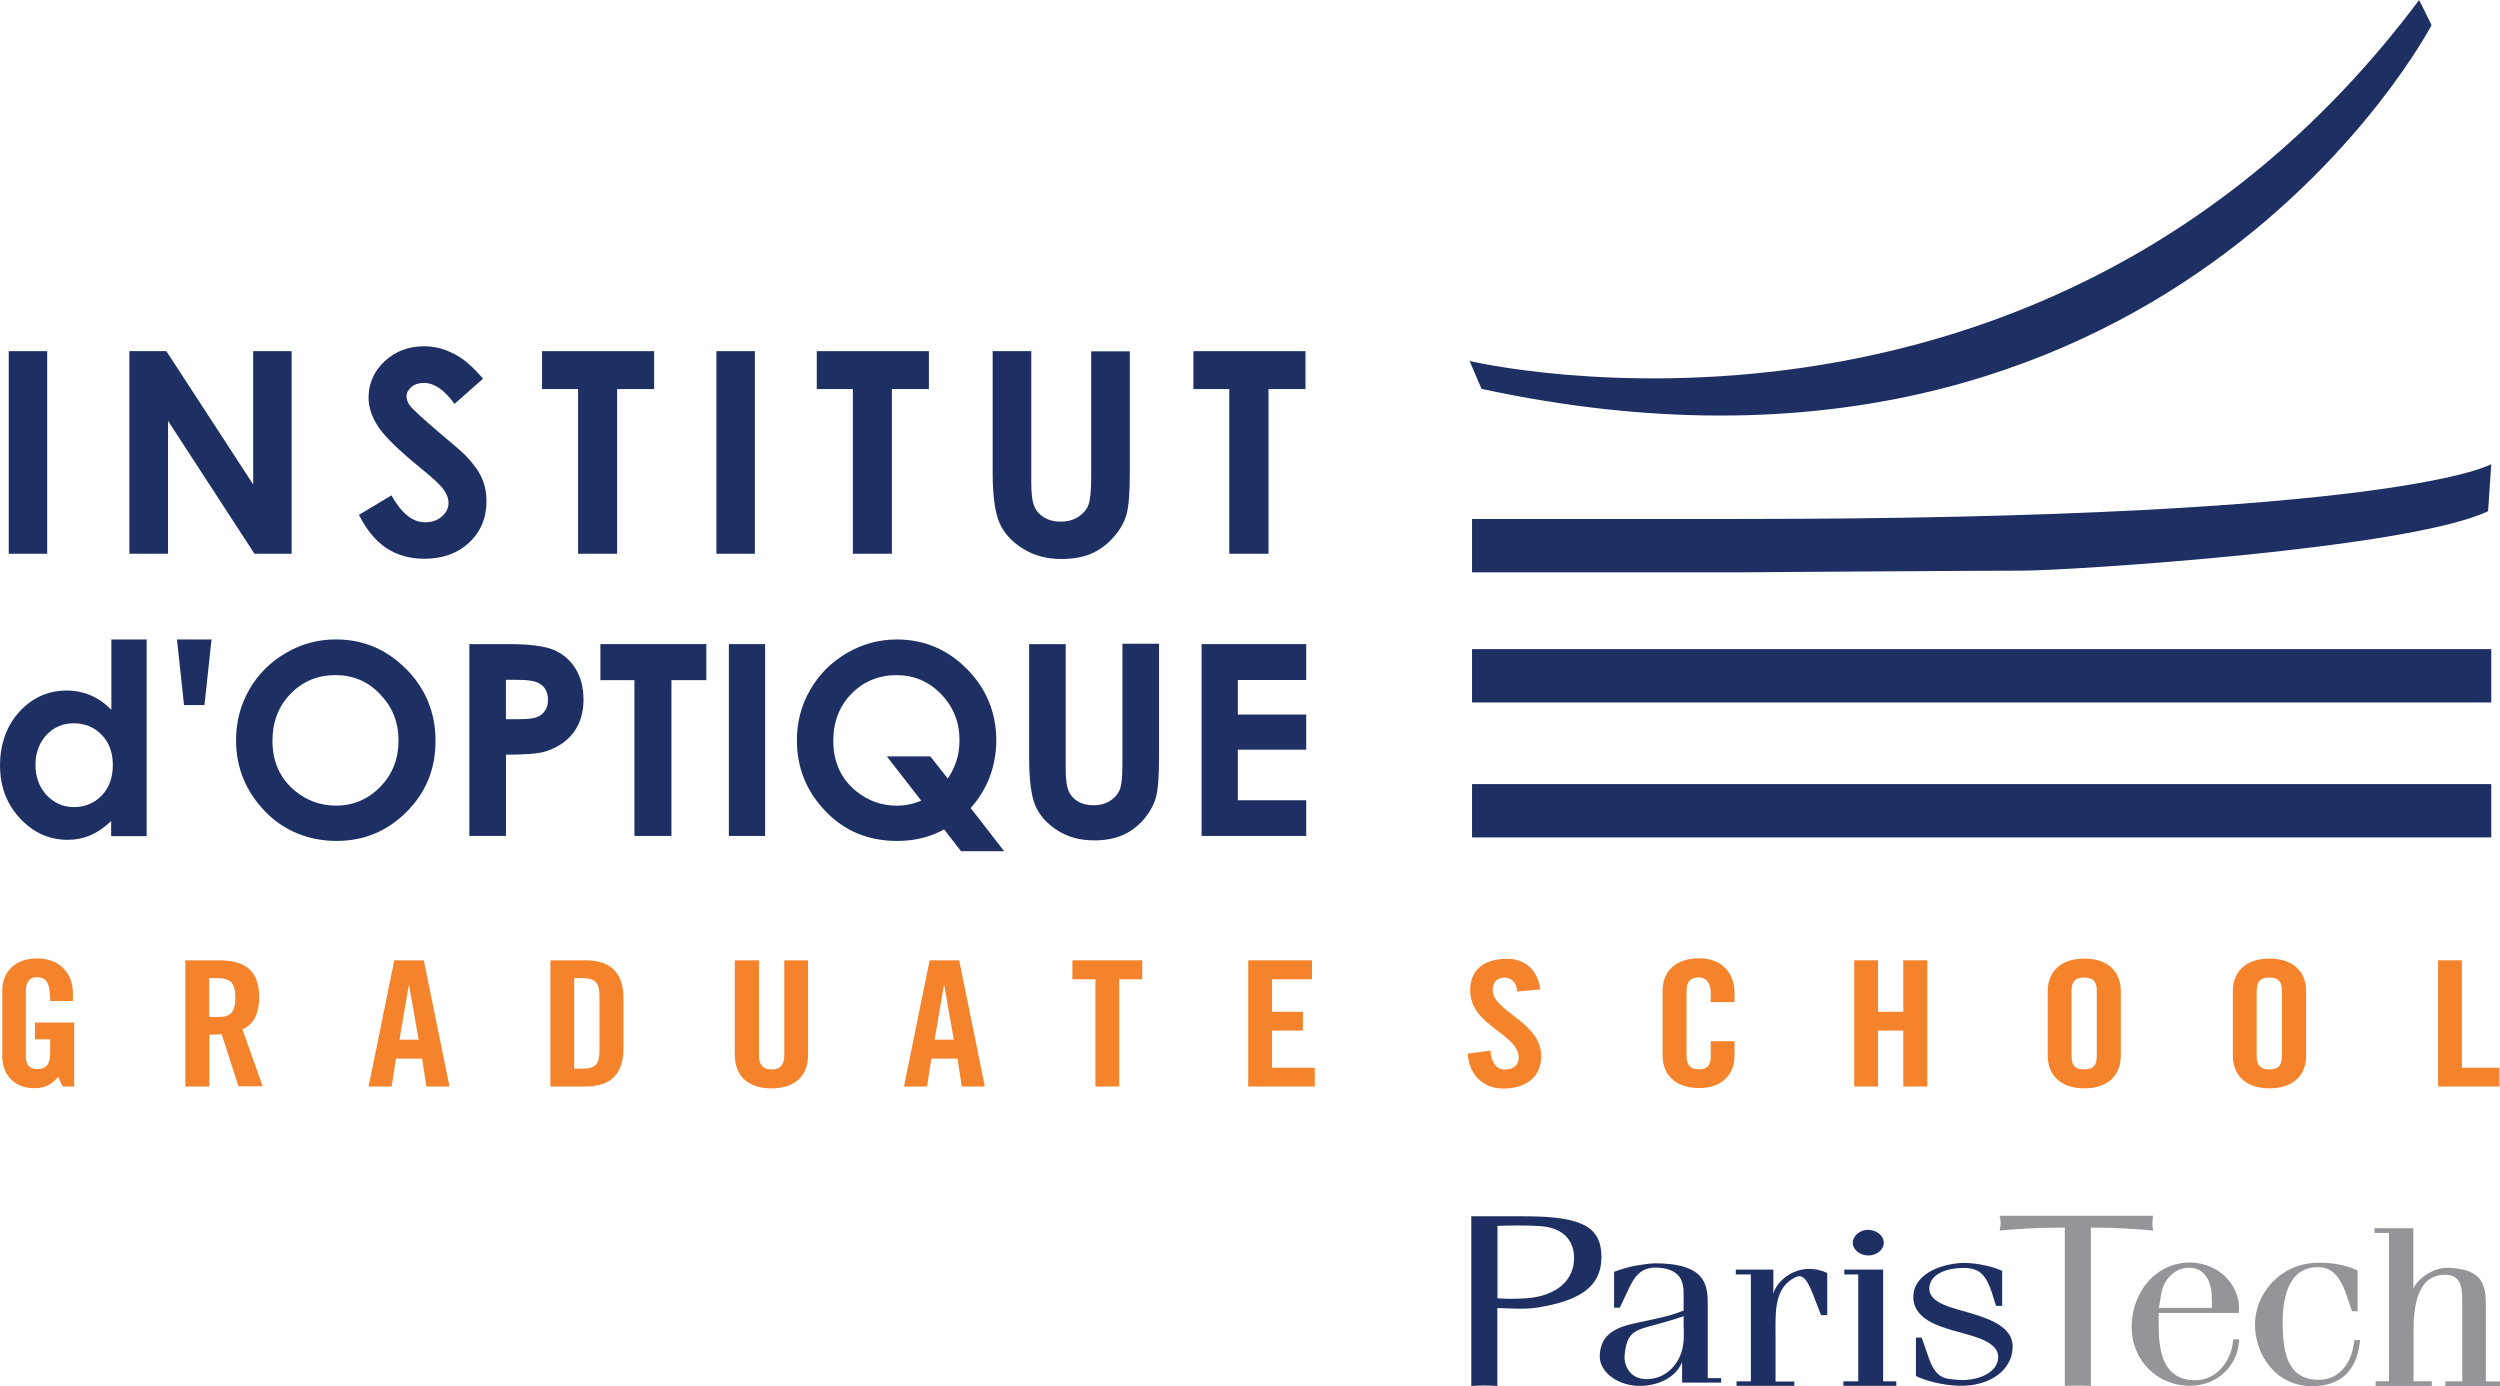 <?xml version="1.0" encoding="UTF-8"?><svg id="Calque_1" xmlns="http://www.w3.org/2000/svg" viewBox="0 0 912 505.67"><defs><style>.cls-1{fill:#f5832b;}.cls-1,.cls-2,.cls-3{stroke-width:0px;}.cls-2{fill:#1e3063;}.cls-3{fill:#939598;}</style></defs><path class="cls-2" d="m536.12,131.69S746.34,181.87,882.5,0l4.54,9.15s-97.24,186.48-346.59,132.71l-4.34-10.17h0Z"/><polygon class="cls-2" points="908.81 305.49 537 305.49 537 286.03 908.81 286.03 908.81 305.49"/><polygon class="cls-2" points="908.81 256.26 537 256.26 537 236.8 908.81 236.8 908.81 256.26"/><path class="cls-2" d="m634.24,189.33h-97.24v19.46h97.17s84.7-.61,103.01-.61,141.86-8,170.48-21.7l1.15-17.16s-33.23,20-274.57,20"/><polygon class="cls-2" points="3.19 128.1 17.22 128.1 17.22 202.01 3.19 202.01 3.19 128.1"/><polygon class="cls-2" points="47.2 128.1 60.69 128.1 92.36 176.72 92.36 128.1 106.4 128.1 106.4 202.01 92.83 202.01 61.3 153.53 61.3 202.01 47.2 202.01 47.2 128.1"/><path class="cls-2" d="m176.24,138.13l-10.44,9.22c-3.66-5.09-7.39-7.66-11.19-7.66-1.83,0-3.32.47-4.54,1.49-1.15,1.02-1.76,2.1-1.76,3.32s.41,2.44,1.29,3.53c1.15,1.49,4.61,4.61,10.31,9.49,5.36,4.48,8.61,7.32,9.76,8.48,2.85,2.92,4.88,5.63,6.04,8.27,1.22,2.64,1.76,5.49,1.76,8.61,0,6.1-2.1,11.05-6.31,15.05-4.2,3.93-9.63,5.9-16.41,5.9-5.29,0-9.83-1.29-13.77-3.87-3.93-2.58-7.26-6.65-10.04-12.14l11.87-7.12c3.59,6.51,7.66,9.83,12.27,9.83,2.44,0,4.48-.68,6.1-2.1,1.63-1.42,2.44-3.05,2.44-4.88,0-1.7-.61-3.32-1.83-5.02s-4-4.27-8.21-7.66c-8.07-6.58-13.29-11.66-15.6-15.19-2.37-3.59-3.53-7.12-3.53-10.65,0-5.15,1.97-9.56,5.83-13.22,3.93-3.66,8.75-5.49,14.44-5.49,3.66,0,7.19.88,10.51,2.58,3.46,1.56,7.05,4.68,10.99,9.22"/><polygon class="cls-2" points="197.74 128.1 238.63 128.1 238.63 141.93 225.13 141.93 225.13 202.01 210.89 202.01 210.89 141.93 197.74 141.93 197.74 128.1"/><polygon class="cls-2" points="261.35 128.1 275.38 128.1 275.38 202.01 261.35 202.01 261.35 128.1"/><polygon class="cls-2" points="297.96 128.1 338.86 128.1 338.86 141.93 325.36 141.93 325.36 202.01 311.12 202.01 311.12 141.93 297.96 141.93 297.96 128.1"/><path class="cls-2" d="m362.11,128.1h14.1v47.81c0,4.14.34,7.05,1.09,8.75.68,1.7,1.9,3.05,3.53,4.07,1.7,1.02,3.66,1.56,6.04,1.56,2.51,0,4.61-.54,6.44-1.7,1.76-1.15,3.05-2.58,3.73-4.34.68-1.76,1.02-5.09,1.02-10.04v-46.04h14.1v44.08c0,7.46-.41,12.61-1.22,15.46-.81,2.92-2.44,5.7-4.81,8.34-2.37,2.71-5.09,4.68-8.14,5.97s-6.65,1.9-10.78,1.9c-5.36,0-10.04-1.22-13.97-3.73-4-2.44-6.85-5.56-8.54-9.22-1.7-3.73-2.58-9.97-2.58-18.78v-44.08h0Z"/><polygon class="cls-2" points="435.35 128.1 476.24 128.1 476.24 141.93 462.75 141.93 462.75 202.01 448.44 202.01 448.44 141.93 435.35 141.93 435.35 128.1"/><path class="cls-2" d="m40.55,233.27h12.95v71.74h-12.95v-5.49c-2.51,2.37-5.09,4.14-7.59,5.22-2.58,1.09-5.29,1.63-8.27,1.63-6.71,0-12.48-2.58-17.36-7.8-4.88-5.22-7.32-11.66-7.32-19.33s2.37-14.51,7.12-19.67c4.75-5.09,10.44-7.66,17.22-7.66,3.12,0,6.04.61,8.75,1.76,2.71,1.15,5.22,2.92,7.53,5.29v-25.7h-.07Zm-13.63,30.58c-4,0-7.32,1.42-9.97,4.27-2.64,2.85-4,6.51-4,10.92s1.36,8.14,4.07,11.05c2.71,2.85,6.04,4.34,9.97,4.34s7.46-1.42,10.17-4.27,4-6.58,4-11.12-1.36-8.14-4-10.92-6.17-4.27-10.24-4.27"/><polygon class="cls-2" points="74.59 257.21 67.13 257.21 64.56 233.27 77.17 233.27 74.59 257.21"/><path class="cls-2" d="m122.6,233.27c9.9,0,18.38,3.59,25.57,10.78,7.12,7.19,10.71,15.94,10.71,26.24s-3.53,18.85-10.58,25.9-15.53,10.58-25.57,10.58-19.26-3.66-26.18-10.92c-6.92-7.26-10.44-15.87-10.44-25.84,0-6.71,1.63-12.82,4.81-18.44,3.25-5.63,7.66-10.04,13.36-13.36,5.63-3.32,11.73-4.95,18.31-4.95m-.2,13.02c-6.44,0-11.93,2.24-16.34,6.78-4.41,4.48-6.65,10.24-6.65,17.16,0,7.73,2.78,13.83,8.34,18.38,4.34,3.53,9.29,5.29,14.85,5.29,6.31,0,11.66-2.31,16.14-6.85,4.41-4.54,6.65-10.17,6.65-16.89s-2.24-12.27-6.71-16.89c-4.41-4.68-9.83-6.98-16.27-6.98"/><path class="cls-2" d="m171.29,234.97h14.1c7.66,0,13.16.68,16.55,2.1,3.39,1.42,6.04,3.66,8,6.85,1.97,3.12,2.92,6.92,2.92,11.32,0,4.88-1.29,8.95-3.8,12.21-2.58,3.25-6.04,5.49-10.44,6.78-2.58.75-7.26,1.08-14.04,1.08v29.63h-13.36v-69.98h.07Zm13.36,27.4h4.2c3.32,0,5.63-.2,6.92-.75,1.29-.47,2.31-1.22,3.05-2.37.75-1.08,1.08-2.44,1.08-4,0-2.71-1.02-4.68-3.12-5.9-1.49-.95-4.34-1.36-8.48-1.36h-3.73v14.38h.07Z"/><polygon class="cls-2" points="219.03 234.97 257.68 234.97 257.68 248.12 244.94 248.12 244.94 304.95 231.44 304.95 231.44 248.12 219.03 248.12 219.03 234.97"/><polygon class="cls-2" points="265.89 234.97 279.11 234.97 279.11 304.95 265.89 304.95 265.89 234.97"/><path class="cls-2" d="m354.11,294.78l12.21,15.73h-15.73l-6.17-7.93c-5.09,2.78-10.78,4.2-17.09,4.2-10.51,0-19.26-3.59-26.18-10.85-6.98-7.26-10.44-15.87-10.44-25.9,0-6.71,1.63-12.82,4.88-18.44s7.66-10.04,13.36-13.36,11.73-4.95,18.24-4.95c9.9,0,18.44,3.59,25.56,10.78,7.12,7.19,10.71,15.94,10.71,26.24-.14,9.36-3.19,17.56-9.36,24.48m-8.34-10.78c2.85-4.2,4.27-8.82,4.27-13.9,0-6.65-2.24-12.27-6.71-16.89-4.48-4.61-9.9-6.92-16.27-6.92s-12,2.24-16.41,6.78c-4.41,4.48-6.65,10.24-6.65,17.16,0,7.73,2.78,13.83,8.34,18.38,4.34,3.53,9.29,5.29,14.78,5.29,3.19,0,6.17-.61,8.95-1.83l-12.55-16.14h15.87l6.37,8.07h0Z"/><path class="cls-2" d="m375.41,234.97h13.36v45.23c0,3.93.34,6.65,1.02,8.27s1.83,2.92,3.39,3.87,3.46,1.42,5.7,1.42c2.37,0,4.34-.54,6.1-1.63,1.7-1.09,2.85-2.44,3.53-4.14s.95-4.81.95-9.56v-43.6h13.36v41.7c0,7.05-.41,11.93-1.22,14.65s-2.31,5.36-4.54,7.93c-2.24,2.51-4.81,4.41-7.73,5.63s-6.31,1.83-10.17,1.83c-5.09,0-9.49-1.15-13.22-3.53-3.73-2.31-6.44-5.22-8.07-8.75-1.63-3.53-2.44-9.43-2.44-17.77v-41.57h0Z"/><polygon class="cls-2" points="438.34 234.97 476.51 234.97 476.51 248.06 451.56 248.06 451.56 260.67 476.51 260.67 476.51 273.48 451.56 273.48 451.56 291.93 476.51 291.93 476.51 304.95 438.34 304.95 438.34 234.97"/><path class="cls-1" d="m12.82,373.03h14.24v23.33h-4.2l-1.63-3.46c-2.58,2.78-4.68,4.07-8.75,4.07-6.85,0-11.66-4.48-11.66-11.8v-23.73c0-6.51,4.2-11.8,12.75-11.8s13.02,5.76,13.02,12.61v2.92h-8.27c0-6.92-1.56-8.68-5.02-8.68-2.1,0-3.87,1.15-3.87,5.02v23.67c0,2.92,1.02,4.81,4.07,4.81,3.53,0,4.81-1.76,4.81-6.37v-4.48h-5.56v-6.1h.07Z"/><path class="cls-1" d="m76.29,396.36h-8.68v-46.04h12.21c9.76,0,14.72,3.8,14.72,13.56,0,7.39-3.19,10.38-6.1,11.6l7.39,20.82h-8.82l-6.17-19.06c-1.08.14-2.92.2-4.48.2v18.92h-.07Zm0-25.36h3.12c4.68,0,6.44-1.63,6.44-7.05s-1.76-7.12-6.44-7.12h-3.12v14.17h0Z"/><path class="cls-1" d="m142.88,396.36h-8.41l9.36-46.04h10.78l9.36,46.04h-8.41l-1.56-10.17h-9.56l-1.56,10.17h0Zm2.85-17.09h6.98l-3.46-19.8h-.14l-3.39,19.8h0Z"/><path class="cls-1" d="m200.79,350.32h12.88c9.02,0,13.77,4.48,13.77,13.9v18.24c0,9.43-4.75,13.9-13.77,13.9h-12.88v-46.04h0Zm8.68,39.53h2.98c4.61,0,6.24-1.56,6.24-6.44v-20.14c0-4.81-1.63-6.44-6.24-6.44h-2.98v33.02h0Z"/><path class="cls-1" d="m268.2,350.32h8.68v34.79c0,3.39,1.49,5.02,4.61,5.02s4.61-1.63,4.61-5.02v-34.79h8.68v34.45c0,7.93-5.02,12.27-13.36,12.27s-13.36-4.34-13.36-12.27v-34.45h.14Z"/><path class="cls-1" d="m338.18,396.36h-8.41l9.36-46.04h10.78l9.36,46.04h-8.41l-1.56-10.17h-9.56l-1.56,10.17h0Zm2.78-17.09h6.98l-3.46-19.8h-.14l-3.39,19.8h0Z"/><polygon class="cls-1" points="399.61 357.23 391.21 357.23 391.21 350.32 416.7 350.32 416.7 357.23 408.29 357.23 408.29 396.36 399.61 396.36 399.61 357.23"/><polygon class="cls-1" points="455.36 396.36 455.36 350.32 478.62 350.32 478.62 357.23 464.04 357.23 464.04 369.1 475.29 369.1 475.29 375.95 464.04 375.95 464.04 389.51 479.63 389.51 479.63 396.36 455.36 396.36"/><path class="cls-1" d="m553.48,361.71c-.34-3.93-2.64-5.09-4.61-5.09-2.78,0-4.34,1.7-4.34,4.54,0,7.87,17.7,11.6,17.7,24.14,0,7.59-5.63,11.8-13.77,11.8s-12.68-5.83-13.02-12.75l8.27-1.09c.34,4.68,2.37,6.92,5.22,6.92s5.09-1.49,5.09-4.2c0-9.09-17.7-11.53-17.7-24.75,0-7.32,4.88-11.46,13.49-11.46,7.05,0,11.32,4.68,12.07,11.19l-8.41.75h0Z"/><path class="cls-1" d="m624.07,365.71v-3.59c0-3.87-1.97-5.56-4.2-5.56-3.53,0-4.61,1.7-4.61,5.09v23.33c0,3.46,1.15,5.09,4.61,5.09,3.12,0,4.2-1.63,4.2-4.68v-5.56h8.68v5.29c0,6.51-4.2,11.8-12.88,11.8-9.15,0-13.36-5.29-13.36-11.8v-23.73c0-6.51,4.2-11.8,13.36-11.8,8.68,0,12.88,5.76,12.88,12.61v3.39h-8.68v.14Z"/><polygon class="cls-1" points="676.42 396.36 676.42 350.32 685.1 350.32 685.1 369.1 694.32 369.1 694.32 350.32 703.07 350.32 703.07 396.36 694.32 396.36 694.32 375.95 685.1 375.95 685.1 396.36 676.42 396.36"/><path class="cls-1" d="m747.01,361.5c0-6.51,4.2-11.8,13.36-11.8s13.29,5.29,13.29,11.8v23.73c0,6.51-4.2,11.8-13.29,11.8s-13.36-5.29-13.36-11.8v-23.73h0Zm8.68,23.53c0,3.46,1.09,5.09,4.61,5.09s4.61-1.63,4.61-5.09v-23.33c0-3.46-1.09-5.09-4.61-5.09s-4.61,1.7-4.61,5.09v23.33h0Z"/><path class="cls-1" d="m814.55,361.5c0-6.51,4.2-11.8,13.36-11.8s13.36,5.29,13.36,11.8v23.73c0,6.51-4.2,11.8-13.36,11.8s-13.36-5.29-13.36-11.8v-23.73h0Zm8.68,23.53c0,3.46,1.15,5.09,4.61,5.09s4.61-1.63,4.61-5.09v-23.33c0-3.46-1.09-5.09-4.61-5.09s-4.61,1.7-4.61,5.09v23.33h0Z"/><polygon class="cls-1" points="889.42 396.36 889.42 350.32 898.1 350.32 898.1 389.51 911.8 389.51 911.8 396.36 889.42 396.36"/><path class="cls-2" d="m546.29,477.19c2.71,0,9.76.61,14.65-.2,15.33-2.51,23.26-7.53,23.26-18.44s-6.92-14.85-28.01-14.85h-19.46v61.91c1.49-.07,3.12-.2,4.75-.2,1.49,0,3.05.14,4.75.2v-28.41h.07Zm0-29.97c3.25-.2,10.99-.27,15.66.07,8.61.61,12.27,5.49,12.27,11.66,0,8.07-6.31,13.77-17.16,14.65-3.73.27-8.07.27-10.78,0v-26.38h0Z"/><path class="cls-2" d="m614.24,478.07h0c-4,1.56-5.63,2.03-12.88,3.59-8.54,1.83-17.29,2.92-17.77,12.68-.27,6.1,6.24,10.78,13.43,11.19,7.12.41,14.31-2.71,16.61-8.68v7.53h14.24v-1.63h-4.88v-27.19c0-7.19-1.29-13.97-16.75-14.65-4.2-.2-5.29.2-8.27.61-3.53.47-6.78,1.56-9.15,2.44v13.09h2.1l2.58-5.49c2.24-4.68,4.2-9.76,11.8-9.09,7.59.68,8.88,4.88,8.88,9.36v6.24h.07Zm0,6.1c0,2.51.14,4.07-.27,6.65-.81,5.63-5.22,11.87-12.61,12.27-6.24.41-9.15-4.48-8.68-8.95,1.02-10.04,4.88-8.75,16.82-12.48l4.68-1.49v4h.07Z"/><path class="cls-2" d="m654.65,505.54h-21.16v-1.63h5.22v-38.99h-5.49v-1.76h13.7v8.88c.61-3.25,5.49-9.15,13.22-9.15,2.24,0,4.2.47,6.44,1.49v15.39h-2.24l-2.78-7.12c-1.97-4.95-3.53-8.21-6.58-6.71-7.93,3.8-7.26,12.95-7.26,21.56v16.48h6.85v1.56h.07Z"/><path class="cls-2" d="m687.2,453.32c0,2.71-2.71,4.68-5.7,4.68s-5.63-2.17-5.63-4.61,2.58-4.75,5.49-4.75c3.19,0,5.83,2.1,5.83,4.68m-14.72,52.22v-1.63h5.42v-38.99h-5.09v-1.76h14.17v40.75h4.81v1.63h-19.33Z"/><path class="cls-2" d="m726.74,471.83c-2.24-6.65-4.41-9.29-10.51-9.29-5.29,0-11.93,1.76-12.41,7.12-.34,4.75,5.63,6.71,10.99,8.21,9.15,2.64,19.8,5.36,19.39,13.83-.27,8.14-8.27,14.04-19.33,13.83-6.31-.07-13.43-2.17-15.94-3.59v-13.97h2.1l2.44,6.98c2.71,7.93,5.76,8,10.58,8.41,6.65.61,14.24-2.17,14.85-7.59.81-6.71-9.97-8.48-16.75-10.51-4.81-1.49-14.17-4.07-14.17-12.07,0-9.36,12.14-12.48,18.58-12.48,5.36,0,11.6,1.76,13.83,2.92v12.75h-2.24l-1.42-4.54h0Z"/><path class="cls-3" d="m762.75,505.6c-1.7-.14-3.25-.14-4.75-.14-1.63,0-3.25.07-4.75.14v-57.78c-10.99,0-17.63.54-23.8,1.09.14-.88.41-1.83.41-2.71s-.27-1.7-.41-2.71h56.01c-.14,1.02-.27,1.76-.27,2.71,0,.88.14,1.76.27,2.71-5.49-.54-13.09-1.09-22.72-1.09v57.78h0Z"/><path class="cls-3" d="m816.86,488.58h-2.17l-.14,1.15c-.61,5.83-5.36,14.24-14.51,13.77-10.31-.47-12.55-9.43-12.55-19.6v-4.95h29.23c1.09-8.95-6.44-18.44-18.11-18.38-12.07.2-20.28,10.24-20.95,22.17-.68,12.95,9.02,22.99,21.63,22.78,9.97-.2,16.75-7.53,17.43-15.6l.14-1.36h0Zm-28.41-16.75c.81-4.68,4.54-9.15,9.7-9.36,6.17-.27,8.54,5.15,8.68,10.04l.14,4.61h-19.39l.88-5.29h0Z"/><path class="cls-3" d="m857.95,478.14l-1.22-3.53c-2.58-8.48-5.63-12.27-10.99-12.34-11.32-.2-13.22,12.07-13.02,21.36.2,8.61,1.15,19.6,13.09,19.73,7.05.07,11.32-5.49,12.55-11.39l.54-3.12h2.1l-.34,2.17c-1.76,11.19-9.15,14.72-17.36,14.65-13.22-.07-20.68-11.6-20.68-22.51s8.75-22.04,22.45-22.51c3.53-.07,9.63.2,14.99,2.85v14.85h-2.1v-.2Z"/><path class="cls-3" d="m892.06,505.6v-1.7h6.17v-27.94c0-5.56.14-11.12-6.65-10.92-9.83.27-11.12,11.8-11.12,20.34v18.51h6.65v1.7h-20.48v-1.7h4.88v-54.11h-5.29v-1.7h14.17v22.11c1.42-3.66,7.39-8.21,13.7-7.66,9.49.68,12.75,4,12.75,12.95v28.48h5.15v1.7h-19.94v-.07Z"/></svg>